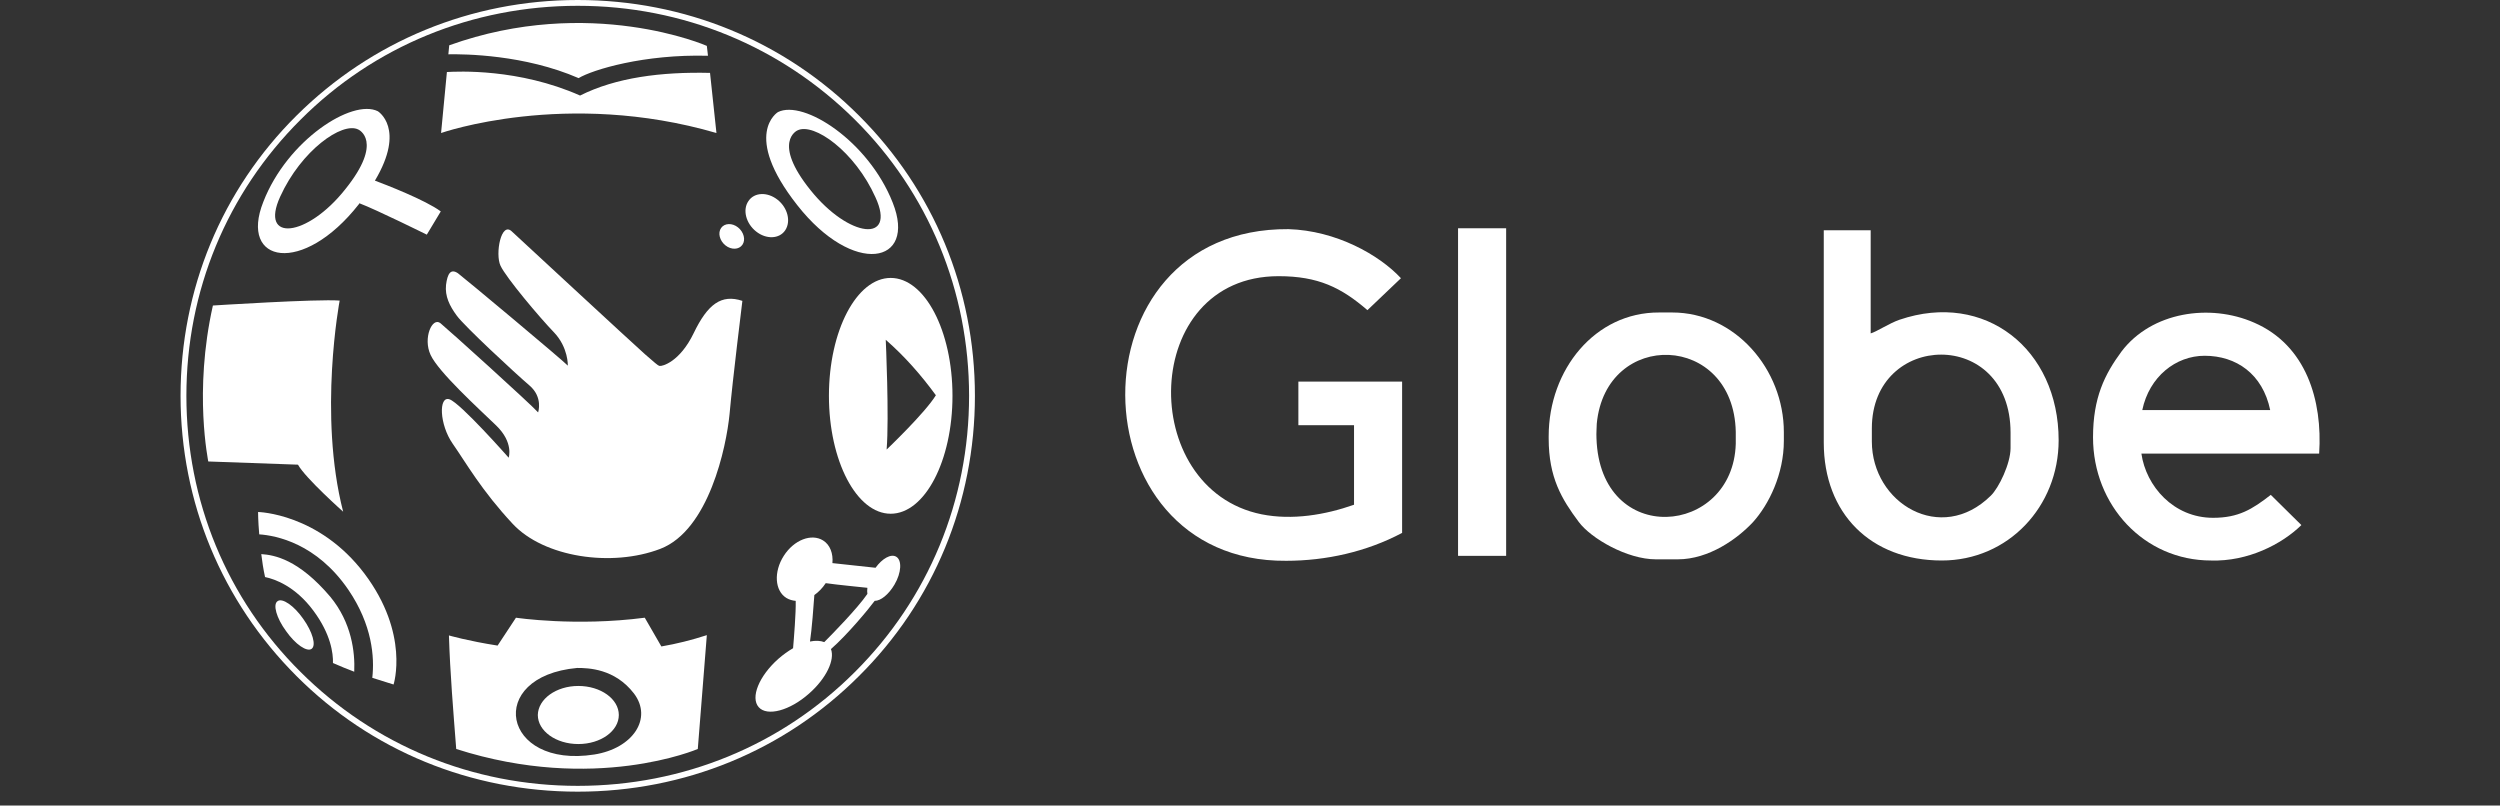 <svg width="180" height="58" viewBox="0 0 180 58" fill="none" xmlns="http://www.w3.org/2000/svg">
<rect x="0" y="0" width="180" height="58" fill="#333333" stroke="none"/>
<g clip-path="url(#clip0)">
<path d="M41.597 57C33.918 57 26.721 54.052 21.35 48.678C15.979 43.304 13 36.153 13 28.5C13 20.847 15.958 13.675 21.35 8.322C26.742 2.969 33.918 0 41.597 0C49.276 0 56.472 2.948 61.844 8.322C67.215 13.675 70.194 20.847 70.194 28.5C70.194 36.153 67.236 43.325 61.844 48.678C56.472 54.052 49.276 57 41.597 57ZM21.644 48.385C26.952 53.675 34.044 56.582 41.597 56.582C49.171 56.582 56.263 53.675 61.55 48.385C66.858 43.095 69.774 36.028 69.774 28.5C69.774 20.973 66.858 13.884 61.55 8.615C56.242 3.346 49.171 0.418 41.597 0.418C34.023 0.418 26.931 3.325 21.644 8.615C16.336 13.905 13.42 20.952 13.42 28.5C13.42 36.048 16.336 43.116 21.644 48.385Z" fill="white"/>
<path fill-rule="evenodd" clip-rule="evenodd" d="M36.876 16.686C36.876 16.686 45.751 24.904 46.444 25.51C47.136 26.096 47.325 26.305 47.493 26.346C47.66 26.388 48.94 26.075 49.947 23.984C50.955 21.893 51.941 21.161 53.451 21.663C53.451 21.663 52.738 27.434 52.528 29.817C52.297 32.18 51.038 38.181 47.535 39.52C44.031 40.858 39.163 40.126 36.918 37.721C34.673 35.317 33.561 33.33 32.596 31.95C31.631 30.57 31.568 28.479 32.365 28.751C33.163 29.023 36.624 32.954 36.624 32.954C36.624 32.954 37.002 31.867 35.722 30.633C34.443 29.399 31.568 26.786 31.002 25.552C30.435 24.339 31.128 22.792 31.715 23.273C32.303 23.754 38.114 29.002 38.744 29.692C38.744 29.692 39.121 28.605 38.114 27.747C37.107 26.89 33.414 23.461 32.89 22.729C32.365 22.018 32.03 21.328 32.114 20.513C32.218 19.697 32.449 19.321 32.974 19.676C33.477 20.053 40.485 25.907 40.884 26.326C40.884 26.326 40.926 25.029 39.898 23.942C38.849 22.855 36.436 19.99 36.037 19.133C35.638 18.296 36.079 15.871 36.876 16.686Z" fill="white"/>
<path fill-rule="evenodd" clip-rule="evenodd" d="M32.344 3.262L32.282 3.91C33.456 3.889 37.758 3.931 41.66 5.625C42.667 5.018 46.381 3.889 50.975 4.015L50.892 3.304C50.913 3.304 42.478 -0.376 32.344 3.262ZM32.177 5.186L31.757 9.577C31.757 9.577 40.758 6.419 51.584 9.577L51.122 5.248C47.598 5.165 44.346 5.583 41.765 6.879C37.338 4.914 32.932 5.144 32.177 5.186Z" fill="white"/>
<path fill-rule="evenodd" clip-rule="evenodd" d="M53.892 14.47C54.311 13.842 55.256 13.8 55.99 14.386C56.724 14.971 56.955 15.954 56.535 16.581C56.116 17.209 55.172 17.25 54.437 16.665C53.703 16.08 53.451 15.097 53.892 14.47Z" fill="white"/>
<path fill-rule="evenodd" clip-rule="evenodd" d="M51.92 16.414C52.171 16.059 52.717 16.038 53.136 16.372C53.556 16.707 53.703 17.271 53.451 17.627C53.2 17.983 52.654 18.003 52.234 17.669C51.815 17.334 51.668 16.77 51.92 16.414Z" fill="white"/>
<path fill-rule="evenodd" clip-rule="evenodd" d="M56.011 8.071C56.011 8.071 53.388 9.66 57.396 14.762C61.445 19.927 66.04 19.028 64.277 14.595C62.536 10.162 57.857 7.151 56.011 8.071ZM57.417 9.389C57.417 9.389 55.549 10.204 58.361 13.696C61.13 17.146 64.55 17.523 63.039 14.219C61.55 10.894 58.592 8.803 57.417 9.389Z" fill="white"/>
<path fill-rule="evenodd" clip-rule="evenodd" d="M64.13 20.011C66.585 20.011 68.579 23.816 68.579 28.5C68.579 33.184 66.585 36.989 64.13 36.989C61.676 36.989 59.683 33.184 59.683 28.5C59.683 23.816 61.676 20.011 64.13 20.011ZM63.774 24.465C63.774 24.465 64.026 30.026 63.837 32.368C63.837 32.368 66.606 29.734 67.383 28.458C66.312 26.995 65.138 25.656 63.774 24.465Z" fill="white"/>
<path fill-rule="evenodd" clip-rule="evenodd" d="M27.204 8.009C27.204 8.009 29.239 9.242 26.994 13.006C27.729 13.278 30.645 14.407 31.736 15.222L30.729 16.895C30.729 16.895 27.099 15.097 25.882 14.637C25.861 14.658 25.84 14.679 25.84 14.7C21.791 19.864 17.196 18.965 18.959 14.532C20.679 10.1 25.358 7.088 27.204 8.009ZM25.798 9.326C25.798 9.326 27.666 10.141 24.854 13.633C22.106 17.104 18.665 17.46 20.175 14.156C21.686 10.831 24.644 8.74 25.798 9.326Z" fill="white"/>
<path fill-rule="evenodd" clip-rule="evenodd" d="M15.329 21.997C15.329 21.997 22.861 21.516 24.456 21.642C24.456 21.642 22.903 29.838 24.707 36.843C24.707 36.843 21.98 34.418 21.455 33.456L14.993 33.226C15.014 33.226 13.923 28.249 15.329 21.997Z" fill="white"/>
<path fill-rule="evenodd" clip-rule="evenodd" d="M18.581 36.864C18.581 36.864 18.581 37.512 18.665 38.474C19.882 38.558 22.798 39.122 25.085 42.468C26.805 44.998 26.973 47.319 26.805 48.803C27.414 48.992 27.938 49.159 28.337 49.284C28.337 49.284 29.512 45.646 26.239 41.297C22.945 36.948 18.581 36.864 18.581 36.864ZM18.812 39.896C18.875 40.419 18.959 40.983 19.084 41.548C19.798 41.694 21.267 42.217 22.567 43.973C23.826 45.667 23.994 47.047 23.973 47.737C24.498 47.967 25.001 48.176 25.505 48.364C25.568 46.943 25.316 44.831 23.784 42.97C21.497 40.272 19.756 39.959 18.812 39.896Z" fill="white"/>
<path fill-rule="evenodd" clip-rule="evenodd" d="M19.987 43.283C20.322 43.032 21.162 43.597 21.833 44.559C22.504 45.5 22.777 46.462 22.441 46.713C22.106 46.964 21.267 46.399 20.595 45.437C19.903 44.496 19.63 43.513 19.987 43.283Z" fill="white"/>
<path fill-rule="evenodd" clip-rule="evenodd" d="M32.323 45.751C32.323 45.751 33.687 46.148 35.827 46.482L37.149 44.475C37.149 44.475 41.45 45.123 46.423 44.475L47.618 46.545C48.709 46.357 49.8 46.085 50.892 45.73L50.241 53.926C50.241 53.926 42.814 57.126 32.848 53.926C32.638 51.208 32.407 48.469 32.323 45.751ZM41.555 48.093C42.352 48.093 44.262 48.134 45.646 49.932C47.01 51.731 45.562 53.885 42.793 54.324C36.142 55.369 34.904 48.699 41.555 48.093ZM41.639 49.389C43.255 49.389 44.555 50.33 44.555 51.48C44.555 52.63 43.255 53.571 41.639 53.571C40.023 53.571 38.723 52.63 38.723 51.48C38.744 50.33 40.044 49.389 41.639 49.389Z" fill="white"/>
<path fill-rule="evenodd" clip-rule="evenodd" d="M59.829 46.733C60.123 47.507 59.494 48.845 58.256 49.933C56.871 51.166 55.235 51.605 54.626 50.915C54.018 50.225 54.647 48.678 56.032 47.444C56.389 47.131 56.745 46.88 57.102 46.671C57.165 45.918 57.312 44.141 57.291 43.262C57.06 43.242 56.829 43.179 56.619 43.053C55.78 42.531 55.696 41.171 56.431 40.021C57.165 38.871 58.424 38.39 59.263 38.913C59.767 39.227 59.997 39.854 59.934 40.544L63.039 40.879C63.522 40.21 64.151 39.854 64.529 40.084C64.949 40.335 64.907 41.234 64.403 42.091C63.984 42.802 63.417 43.262 62.977 43.262C62.578 43.806 61.025 45.688 59.829 46.733ZM58.319 46.19C58.717 46.106 59.074 46.127 59.347 46.232C59.871 45.709 61.739 43.806 62.452 42.761C62.431 42.635 62.431 42.489 62.452 42.322C61.886 42.259 60.333 42.112 59.452 41.987C59.221 42.342 58.927 42.635 58.633 42.844C58.592 43.492 58.445 45.395 58.319 46.19Z" fill="white"/>
<path fill-rule="evenodd" clip-rule="evenodd" d="M131.311 31.866C131.311 36.968 134.689 40.356 139.809 40.356C144.592 40.356 148.222 36.467 148.222 31.699C148.222 25.133 142.914 20.93 136.767 23.021C136.032 23.272 135.088 23.9 134.689 24.004V16.581H131.311V31.866ZM134.773 30.842V31.783C134.773 36.236 139.746 39.227 143.334 35.693C143.921 35.128 144.76 33.372 144.76 32.264V31.155C144.76 23.565 134.773 23.858 134.773 30.842Z" fill="white"/>
<path fill-rule="evenodd" clip-rule="evenodd" d="M111.505 31.406V31.574C111.505 34.397 112.45 35.944 113.667 37.575C114.548 38.767 117.149 40.272 119.226 40.272H120.8C123.045 40.272 125.101 38.788 126.213 37.596C127.367 36.32 128.437 34.125 128.437 31.741V31.114C128.437 26.576 124.912 22.499 120.401 22.499H119.457C114.841 22.478 111.505 26.618 111.505 31.406ZM114.967 30.507C114.967 30.737 114.925 31.176 114.946 31.553C115.198 39.457 124.786 38.62 124.975 31.95V31.093C124.828 23.942 115.618 23.67 114.967 30.507Z" fill="white"/>
<path fill-rule="evenodd" clip-rule="evenodd" d="M92.602 40.377C95.476 40.377 98.392 39.728 100.952 38.369V27.475H93.483V30.612H97.49V36.341C95.413 37.073 93.042 37.47 90.839 37.031C81.817 35.212 82.09 19.885 92.056 19.885C94.909 19.885 96.567 20.701 98.455 22.331L100.868 20.031C99.294 18.338 96.189 16.602 92.769 16.498C76.95 16.393 77.306 40.502 92.602 40.377Z" fill="white"/>
<path fill-rule="evenodd" clip-rule="evenodd" d="M150.698 31.49C150.698 36.383 154.369 40.356 159.195 40.356C161.839 40.44 164.293 39.185 165.699 37.805L163.496 35.63C162.153 36.676 161.167 37.282 159.342 37.282C156.489 37.282 154.516 35.003 154.181 32.661H166.979C167.231 28.835 166.056 24.862 162.3 23.231C159.111 21.83 154.915 22.457 152.754 25.301C151.537 26.953 150.698 28.626 150.698 31.49ZM154.244 29.525H163.454C162.909 26.911 160.999 25.615 158.733 25.615C156.656 25.615 154.747 27.12 154.244 29.525Z" fill="white"/>
<path fill-rule="evenodd" clip-rule="evenodd" d="M104.98 40.021H108.442V16.435H104.98V40.021Z" fill="white"/>
</g>
<defs>
<clipPath id="clip0">
<rect width="154" height="57" fill="white" transform="translate(13)"/>
</clipPath>
</defs>
</svg>
